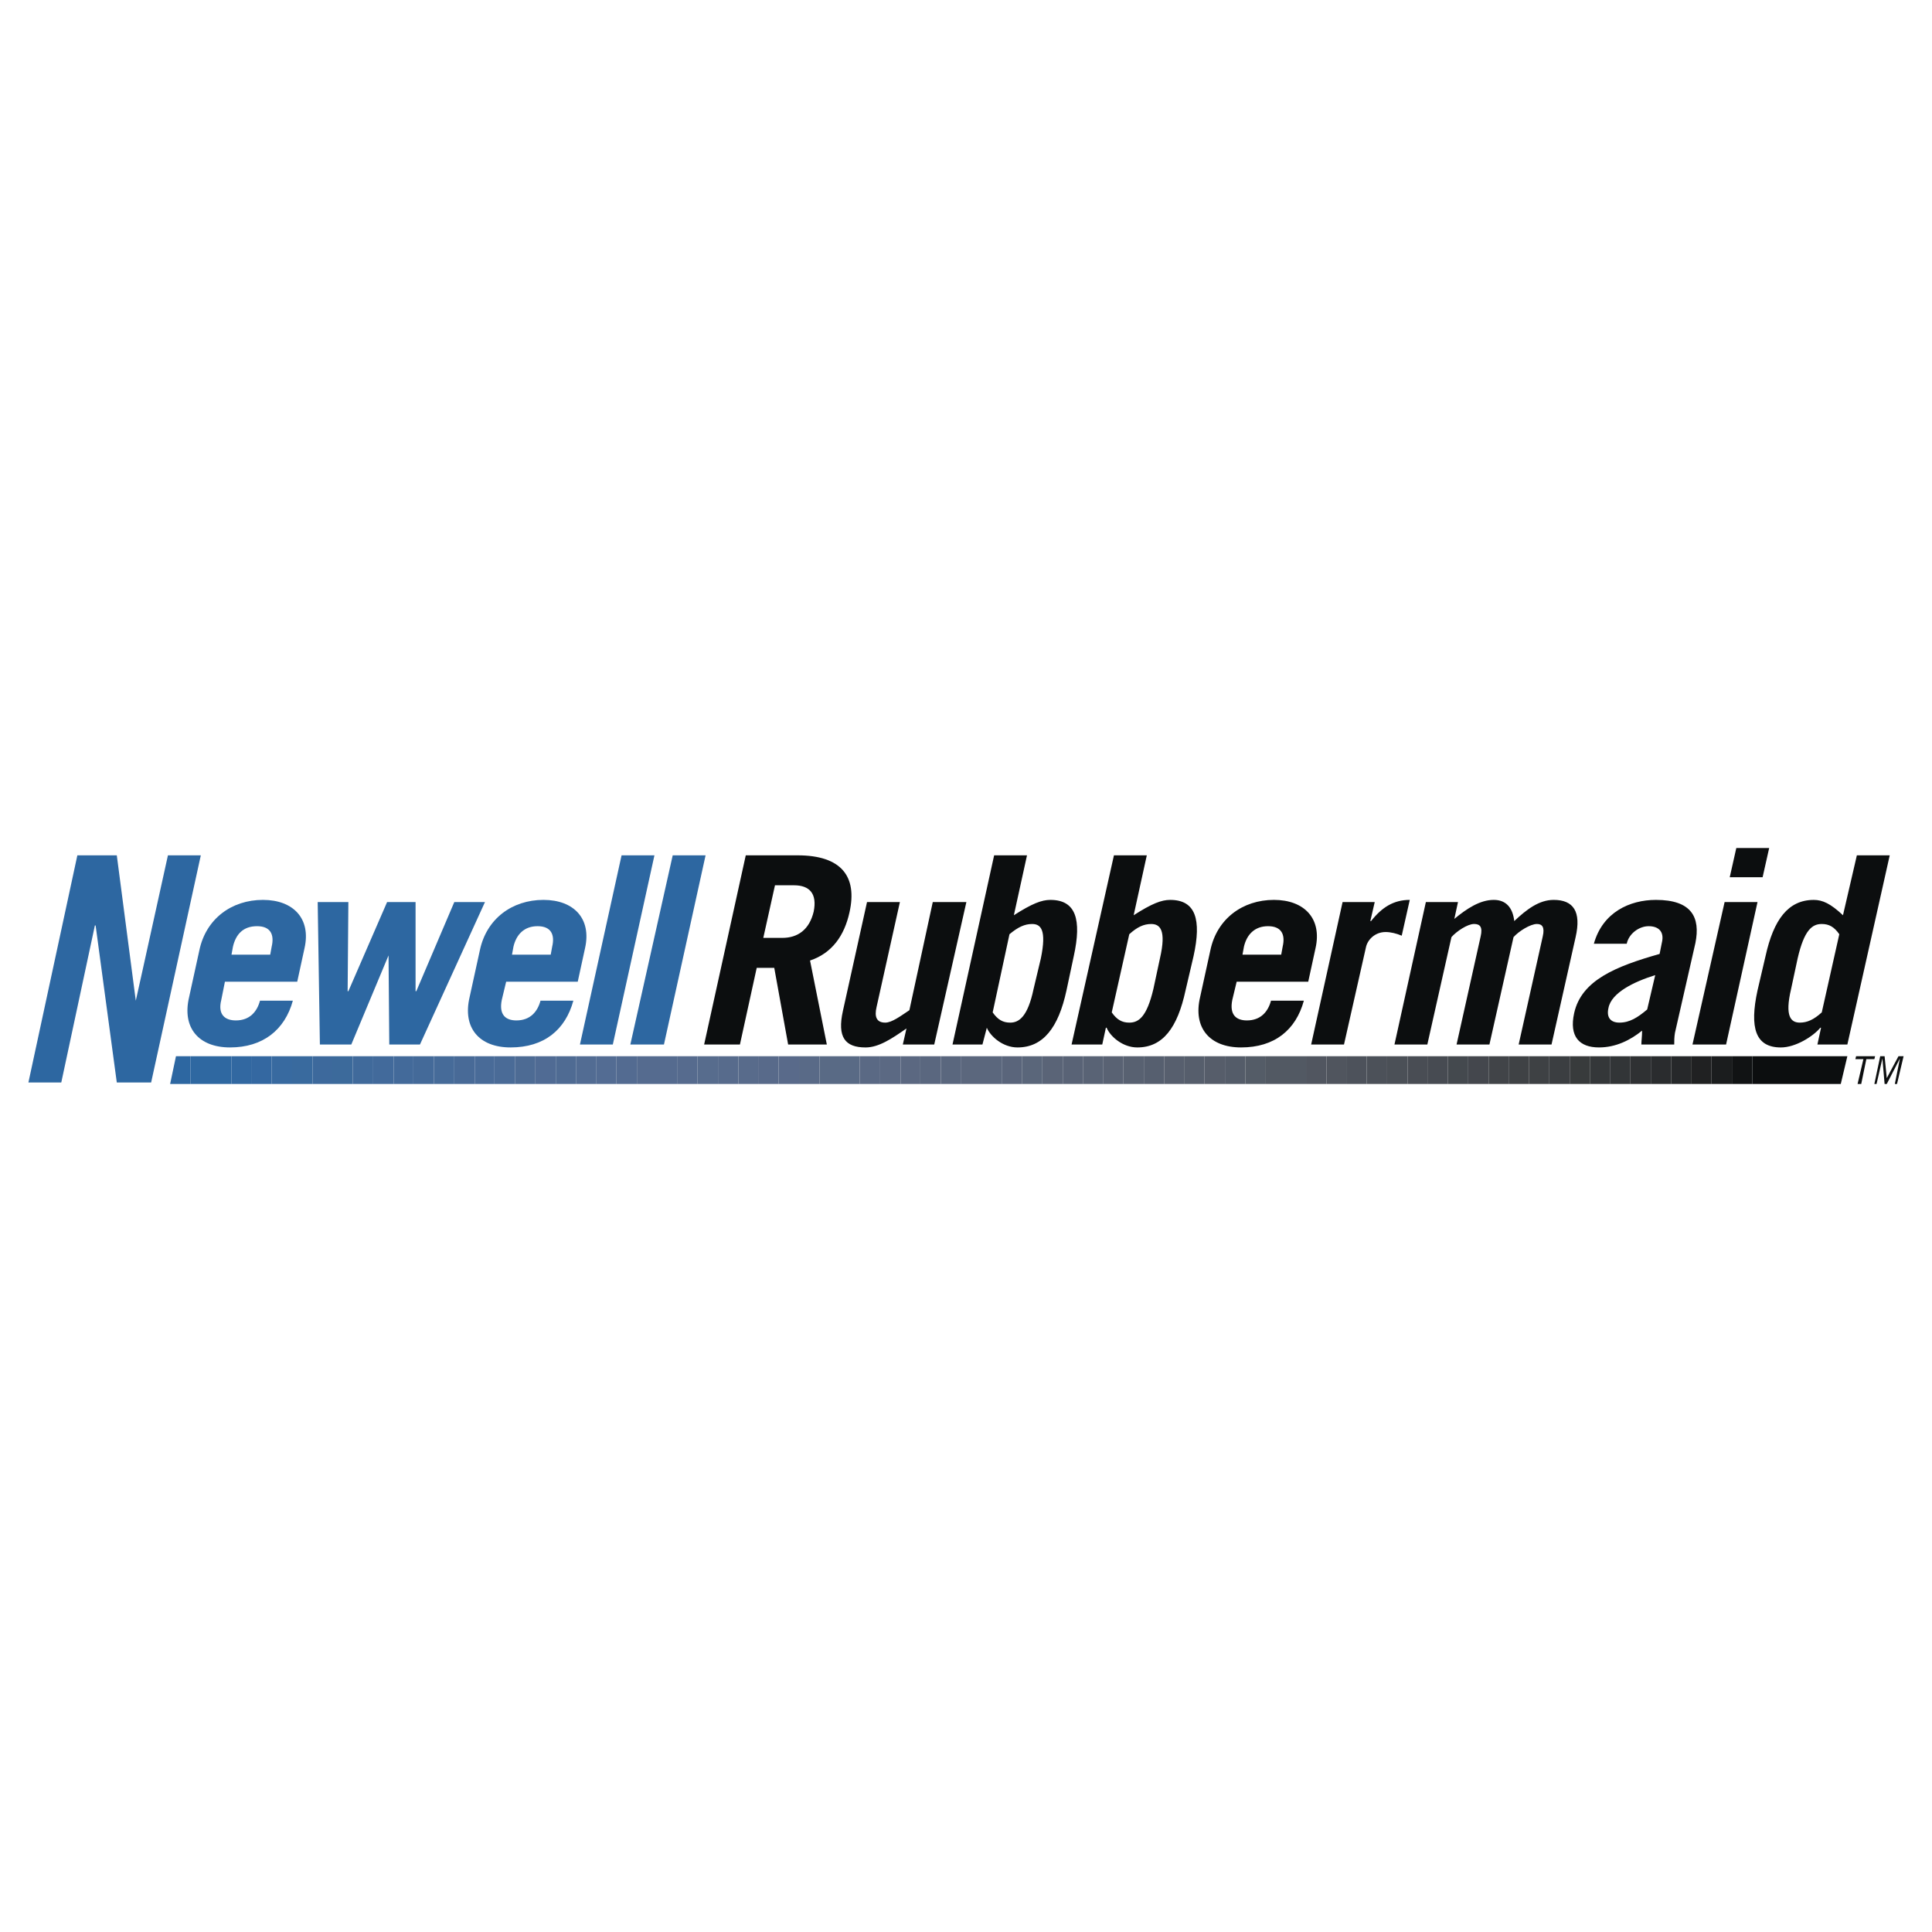 <svg xmlns="http://www.w3.org/2000/svg" width="2500" height="2500" viewBox="0 0 192.756 192.756"><g fill-rule="evenodd" clip-rule="evenodd"><path fill="#fff" d="M0 0h192.756v192.756H0V0z"/><path fill="#2d67a1" d="M2.834 108.002l4.884-22.666h3.935l1.895 14.504.729-3.279 2.478-11.225h3.28l-4.956 22.666h-3.426L9.54 92.333h-.073l-3.353 15.669h-3.28zM23.096 95.249l.146-.802c.291-1.239 1.02-2.041 2.405-2.041 1.312 0 1.75.801 1.458 2.041l-.146.802h-3.863zm6.559 2.696l.729-3.353c.656-2.915-1.093-4.81-4.154-4.81-3.134 0-5.685 1.895-6.34 5.028l-1.021 4.664c-.729 3.062.947 5.029 4.081 5.029 3.28 0 5.466-1.748 6.268-4.664h-3.28c-.292 1.094-1.021 1.969-2.405 1.969-1.093 0-1.822-.584-1.457-2.041l.364-1.822h7.215zM31.696 90.001h3.061l-.073 8.892h.073l3.863-8.892h2.842v8.892h.073l3.79-8.892h3.06l-6.486 14.212h-3.061l-.073-8.892-3.717 8.892h-3.133l-.219-14.212zM51.082 95.249l.146-.802c.292-1.239 1.093-2.041 2.405-2.041 1.312 0 1.75.801 1.458 2.041l-.146.802h-3.863zm6.56 2.696l.729-3.353c.656-2.915-1.093-4.81-4.154-4.81-3.134 0-5.685 1.895-6.341 5.028l-1.021 4.664c-.729 3.062.948 5.029 4.082 5.029 3.353 0 5.466-1.748 6.268-4.664h-3.28c-.292 1.094-1.021 1.969-2.405 1.969-1.093 0-1.75-.584-1.458-2.041l.438-1.822h7.142zM62.014 85.336h3.28l-4.154 18.877h-3.28l4.154-18.877zM67.116 85.336h3.28l-4.154 18.877h-3.353l4.227-18.877z"/><path d="M77.32 88.325h1.895c1.53 0 2.332.802 1.968 2.624-.438 1.822-1.604 2.624-3.134 2.624h-1.895l1.166-5.248zm5.174 15.888l-1.676-8.381c2.187-.729 3.425-2.478 3.936-4.81.802-3.571-.802-5.685-5.175-5.685h-5.174l-4.154 18.876h3.571l1.676-7.652h1.749l1.385 7.652h3.862zM96.415 90.001l-3.207 14.212h-3.134l.365-1.604c-1.458 1.02-2.77 1.895-4.082 1.895-2.041 0-2.843-1.02-2.26-3.645l2.405-10.858h3.28l-2.332 10.495c-.219.947 0 1.531.875 1.531.656 0 1.53-.656 2.405-1.24l2.332-10.786h3.353zM100.715 93.208c.875-.729 1.529-1.02 2.26-1.02.873 0 1.457.583.873 3.425l-.729 3.061c-.582 2.77-1.457 3.354-2.332 3.354-.729 0-1.238-.293-1.748-1.021l1.676-7.799zm-2.697 11.005l.438-1.676c.365.875 1.604 1.967 3.061 1.967 2.551 0 4.082-1.967 4.885-5.684l.729-3.426c.801-3.644.219-5.611-2.334-5.611-.873 0-1.82.364-3.643 1.53l1.311-5.977h-3.279l-4.154 18.876h2.986v.001zM112.668 93.208c.801-.729 1.457-1.02 2.186-1.02.875 0 1.531.583.875 3.425l-.656 3.061c-.656 2.77-1.457 3.354-2.404 3.354-.73 0-1.24-.293-1.75-1.021l1.749-7.799zm-2.697 11.005l.363-1.676h.074c.363.875 1.604 1.967 3.061 1.967 2.551 0 4.008-1.967 4.811-5.684l.801-3.426c.803-3.644.219-5.611-2.332-5.611-.875 0-1.822.364-3.643 1.53l1.311-5.977h-3.279l-4.227 18.876h3.06v.001zM123.963 95.249l.146-.802c.291-1.239 1.094-2.041 2.404-2.041 1.312 0 1.75.801 1.459 2.041l-.146.802h-3.863zm6.56 2.696l.729-3.353c.656-2.915-1.094-4.81-4.154-4.81-3.135 0-5.686 1.895-6.34 5.028l-1.021 4.664c-.729 3.062.947 5.029 4.082 5.029 3.352 0 5.465-1.748 6.268-4.664h-3.279c-.293 1.094-1.021 1.969-2.406 1.969-1.092 0-1.748-.584-1.457-2.041l.438-1.822h7.14zM130.814 104.213l3.135-14.212h3.207l-.438 1.895h.072c1.094-1.385 2.26-2.113 3.863-2.113l-.803 3.571c-.51-.218-1.094-.365-1.604-.365-1.092 0-1.822.802-1.967 1.531l-2.188 9.693h-3.277zM142.258 90.001h3.205l-.363 1.676c1.238-1.021 2.551-1.895 3.936-1.895 1.238 0 1.895.801 2.041 2.113 1.238-1.166 2.477-2.113 3.936-2.113 1.967 0 2.77 1.166 2.186 3.717l-2.404 10.713h-3.279l2.404-10.787c.219-.947-.072-1.239-.584-1.239-.654 0-1.82.729-2.332 1.312l-2.404 10.713h-3.279l2.404-10.787c.219-.947-.072-1.239-.656-1.239-.654 0-1.748.729-2.258 1.312l-2.406 10.713h-3.279l3.132-14.209zM164.34 100.715c-.947.801-1.748 1.312-2.77 1.312-.875 0-1.312-.512-1.094-1.459.293-1.529 2.551-2.623 4.666-3.279l-.802 3.426zm-2.041-6.56c.219-1.02 1.24-1.749 2.188-1.749s1.604.51 1.311 1.676l-.219 1.093c-4.371 1.238-7.797 2.623-8.525 5.902-.512 2.334.51 3.426 2.477 3.426 1.678 0 3.135-.729 4.301-1.676 0 .584-.072 1.02-.072 1.385h3.279c0-.365 0-.729.072-1.166l2.041-8.964c.51-2.551-.365-4.3-3.936-4.3-2.623 0-5.32 1.239-6.195 4.373h3.278zM175.346 90.001l-3.135 14.212h-3.352l3.205-14.212h3.282zm-2.77-2.478l.656-2.915h3.279l-.656 2.915h-3.279zM181.758 101.006c-.801.729-1.457 1.021-2.186 1.021-.875 0-1.531-.584-.875-3.354l.656-3.061c.656-2.842 1.457-3.425 2.404-3.425.73 0 1.24.292 1.75 1.02l-1.749 7.799zm2.553 3.207l4.227-18.876h-3.279l-1.385 5.977c-1.24-1.166-2.041-1.53-2.916-1.53-2.551 0-4.008 1.968-4.811 5.611l-.801 3.426c-.803 3.717-.219 5.684 2.332 5.684 1.457 0 3.207-1.092 3.936-1.967h.072l-.363 1.676h2.988v-.001z" fill="#0c0e0f"/><path fill="#2d67a1" d="M19.014 108.148v-2.769h-1.457l-.583 2.769h2.04z"/><path fill="#2f68a1" d="M21.055 108.148v-2.769h-2.041v2.769h2.041zM23.096 108.148v-2.769h-2.041v2.769h2.041z"/><path fill="#3268a1" d="M25.063 108.148v-2.769h-1.967v2.769h1.967z"/><path fill="#3468a1" d="M27.104 108.148v-2.769h-2.041v2.769h2.041z"/><path fill="#386aa0" d="M29.145 108.148v-2.769h-2.041v2.769h2.041z"/><path fill="#396a9e" d="M31.186 108.148v-2.769h-2.041v2.769h2.041z"/><path fill="#3d699c" d="M33.154 108.148v-2.769h-1.968v2.769h1.968z"/><path fill="#3c6a9b" d="M35.194 108.148v-2.769h-2.04v2.769h2.04z"/><path fill="#406a9b" d="M37.235 108.148v-2.769h-2.041v2.769h2.041z"/><path fill="#426a9b" d="M39.275 108.148v-2.769h-2.04v2.769h2.04z"/><path fill="#436a9a" d="M41.243 108.148v-2.769h-1.968v2.769h1.968z"/><path fill="#446a99" d="M43.284 108.148v-2.769h-2.041v2.769h2.041z"/><path fill="#466b99" d="M45.325 108.148v-2.769h-2.041v2.769h2.041z"/><path fill="#486a97" d="M47.365 108.148v-2.769h-2.04v2.769h2.04z"/><path fill="#496b98" d="M49.333 108.148v-2.769h-1.968v2.769h1.968z"/><path fill="#4a6b97" d="M51.374 108.148v-2.769h-2.041v2.769h2.041z"/><path fill="#4d6b94" d="M53.415 108.148v-2.769h-2.041v2.769h2.041z"/><path fill="#506b94" d="M55.455 108.148v-2.769h-2.04v2.769h2.04z"/><path fill="#4f6b93" d="M57.496 108.148v-2.769h-2.041v2.769h2.041z"/><path fill="#526c93" d="M59.463 108.148v-2.769h-1.967v2.769h1.967z"/><path fill="#536c93" d="M61.504 108.148v-2.769h-2.041v2.769h2.041z"/><path fill="#536b91" d="M63.545 108.148v-2.769h-2.041v2.769h2.041z"/><path fill="#556b8f" d="M65.585 108.148v-2.769h-2.04v2.769h2.04zM67.553 108.148v-2.769h-1.968v2.769h1.968z"/><path fill="#566b8e" d="M69.594 108.148v-2.769h-2.041v2.769h2.041z"/><path fill="#576c8d" d="M71.635 108.148v-2.769h-2.041v2.769h2.041z"/><path fill="#576b8c" d="M73.675 108.148v-2.769h-2.04v2.769h2.04z"/><path fill="#586b8b" d="M75.643 108.148v-2.769h-1.968v2.769h1.968z"/><path fill="#586a8a" d="M77.684 108.148v-2.769h-2.041v2.769h2.041z"/><path fill="#596a8a" d="M79.725 108.148v-2.769h-2.041v2.769h2.041z"/><path fill="#596a87" d="M81.765 108.148v-2.769h-2.04v2.769h2.04z"/><path fill="#596a85" d="M83.733 108.148v-2.769h-1.968v2.769h1.968zM85.774 108.148v-2.769h-2.041v2.769h2.041z"/><path fill="#5a6984" d="M87.814 108.148v-2.769h-2.04v2.769h2.04z"/><path fill="#5b6983" d="M89.855 108.148v-2.769h-2.041v2.769h2.041z"/><path fill="#5b6881" d="M91.823 108.148v-2.769h-1.968v2.769h1.968z"/><path fill="#5a677f" d="M93.864 108.148v-2.769h-2.041v2.769h2.041z"/><path fill="#5a677e" d="M95.904 108.148v-2.769h-2.04v2.769h2.04z"/><path fill="#5b677d" d="M97.945 108.148v-2.769h-2.041v2.769h2.041zM99.986 108.148v-2.769h-2.041v2.769h2.041z"/><path fill="#5a657b" d="M101.953 108.148v-2.769h-1.967v2.769h1.967z"/><path fill="#5a667a" d="M103.994 108.148v-2.769h-2.041v2.769h2.041z"/><path fill="#5a6477" d="M106.035 108.148v-2.769h-2.041v2.769h2.041z"/><path fill="#596376" d="M108.076 108.148v-2.769h-2.041v2.769h2.041z"/><path fill="#596375" d="M110.043 108.148v-2.769h-1.967v2.769h1.967z"/><path fill="#596273" d="M112.084 108.148v-2.769h-2.041v2.769h2.041z"/><path fill="#586171" d="M114.125 108.148v-2.769h-2.041v2.769h2.041z"/><path fill="#565f6f" d="M116.166 108.148v-2.769h-2.041v2.769h2.041z"/><path fill="#575f6e" d="M118.133 108.148v-2.769h-1.967v2.769h1.967z"/><path fill="#565e6c" d="M120.174 108.148v-2.769h-2.041v2.769h2.041z"/><path fill="#565d6a" d="M122.215 108.148v-2.769h-2.041v2.769h2.041z"/><path fill="#545c69" d="M124.256 108.148v-2.769h-2.041v2.769h2.041z"/><path fill="#545c67" d="M126.223 108.148v-2.769h-1.967v2.769h1.967z"/><path fill="#525963" d="M128.264 108.148v-2.769h-2.041v2.769h2.041zM130.305 108.148v-2.769h-2.041v2.769h2.041z"/><path fill="#515660" d="M132.346 108.148v-2.769h-2.041v2.769h2.041z"/><path fill="#50555e" d="M134.387 108.148v-2.769h-2.041v2.769h2.041z"/><path fill="#4d525b" d="M136.354 108.148v-2.769h-1.967v2.769h1.967z"/><path fill="#4c5159" d="M138.395 108.148v-2.769h-2.041v2.769h2.041z"/><path fill="#4b5057" d="M140.436 108.148v-2.769h-2.041v2.769h2.041z"/><path fill="#494d54" d="M142.477 108.148v-2.769h-2.041v2.769h2.041z"/><path fill="#474b52" d="M144.443 108.148v-2.769h-1.966v2.769h1.966z"/><path fill="#44494e" d="M146.484 108.148v-2.769h-2.041v2.769h2.041z"/><path fill="#44474d" d="M148.525 108.148v-2.769h-2.041v2.769h2.041z"/><path fill="#414448" d="M150.566 108.148v-2.769h-2.041v2.769h2.041z"/><path fill="#3f4245" d="M152.533 108.148v-2.769h-1.967v2.769h1.967z"/><path fill="#3e4144" d="M154.574 108.148v-2.769h-2.041v2.769h2.041z"/><path fill="#3b3e41" d="M156.615 108.148v-2.769h-2.041v2.769h2.041z"/><path fill="#383b3c" d="M158.654 108.148v-2.769h-2.039v2.769h2.039z"/><path fill="#343739" d="M160.623 108.148v-2.769h-1.969v2.769h1.969z"/><path fill="#323537" d="M162.664 108.148v-2.769h-2.041v2.769h2.041z"/><path fill="#2f3133" d="M164.705 108.148v-2.769h-2.041v2.769h2.041z"/><path fill="#2a2c2e" d="M166.744 108.148v-2.769h-2.039v2.769h2.039z"/><path fill="#26282a" d="M168.713 108.148v-2.769h-1.969v2.769h1.969z"/><path fill="#202122" d="M170.754 108.148v-2.769h-2.041v2.769h2.041z"/><path fill="#1b1d1e" d="M172.795 108.148v-2.769h-2.041v2.769h2.041z"/><path fill="#111314" d="M174.834 108.148v-2.769h-2.039v2.769h2.039z"/><path fill="#0c0e0f" d="M176.875 108.148v-2.769h-2.041v2.769h2.041zM176.875 105.379v2.769h6.779l.657-2.769h-7.436zM186.205 105.67l-.51 2.478h-.365l.582-2.478h-.801l.073-.291h1.894l-.072.291h-.801zM189.047 108.148l.51-2.55-1.313 2.55h-.217l-.218-2.55-.584 2.55h-.219l.584-2.769h.437l.217 2.185 1.168-2.185h.51l-.656 2.769h-.219z"/></g></svg>